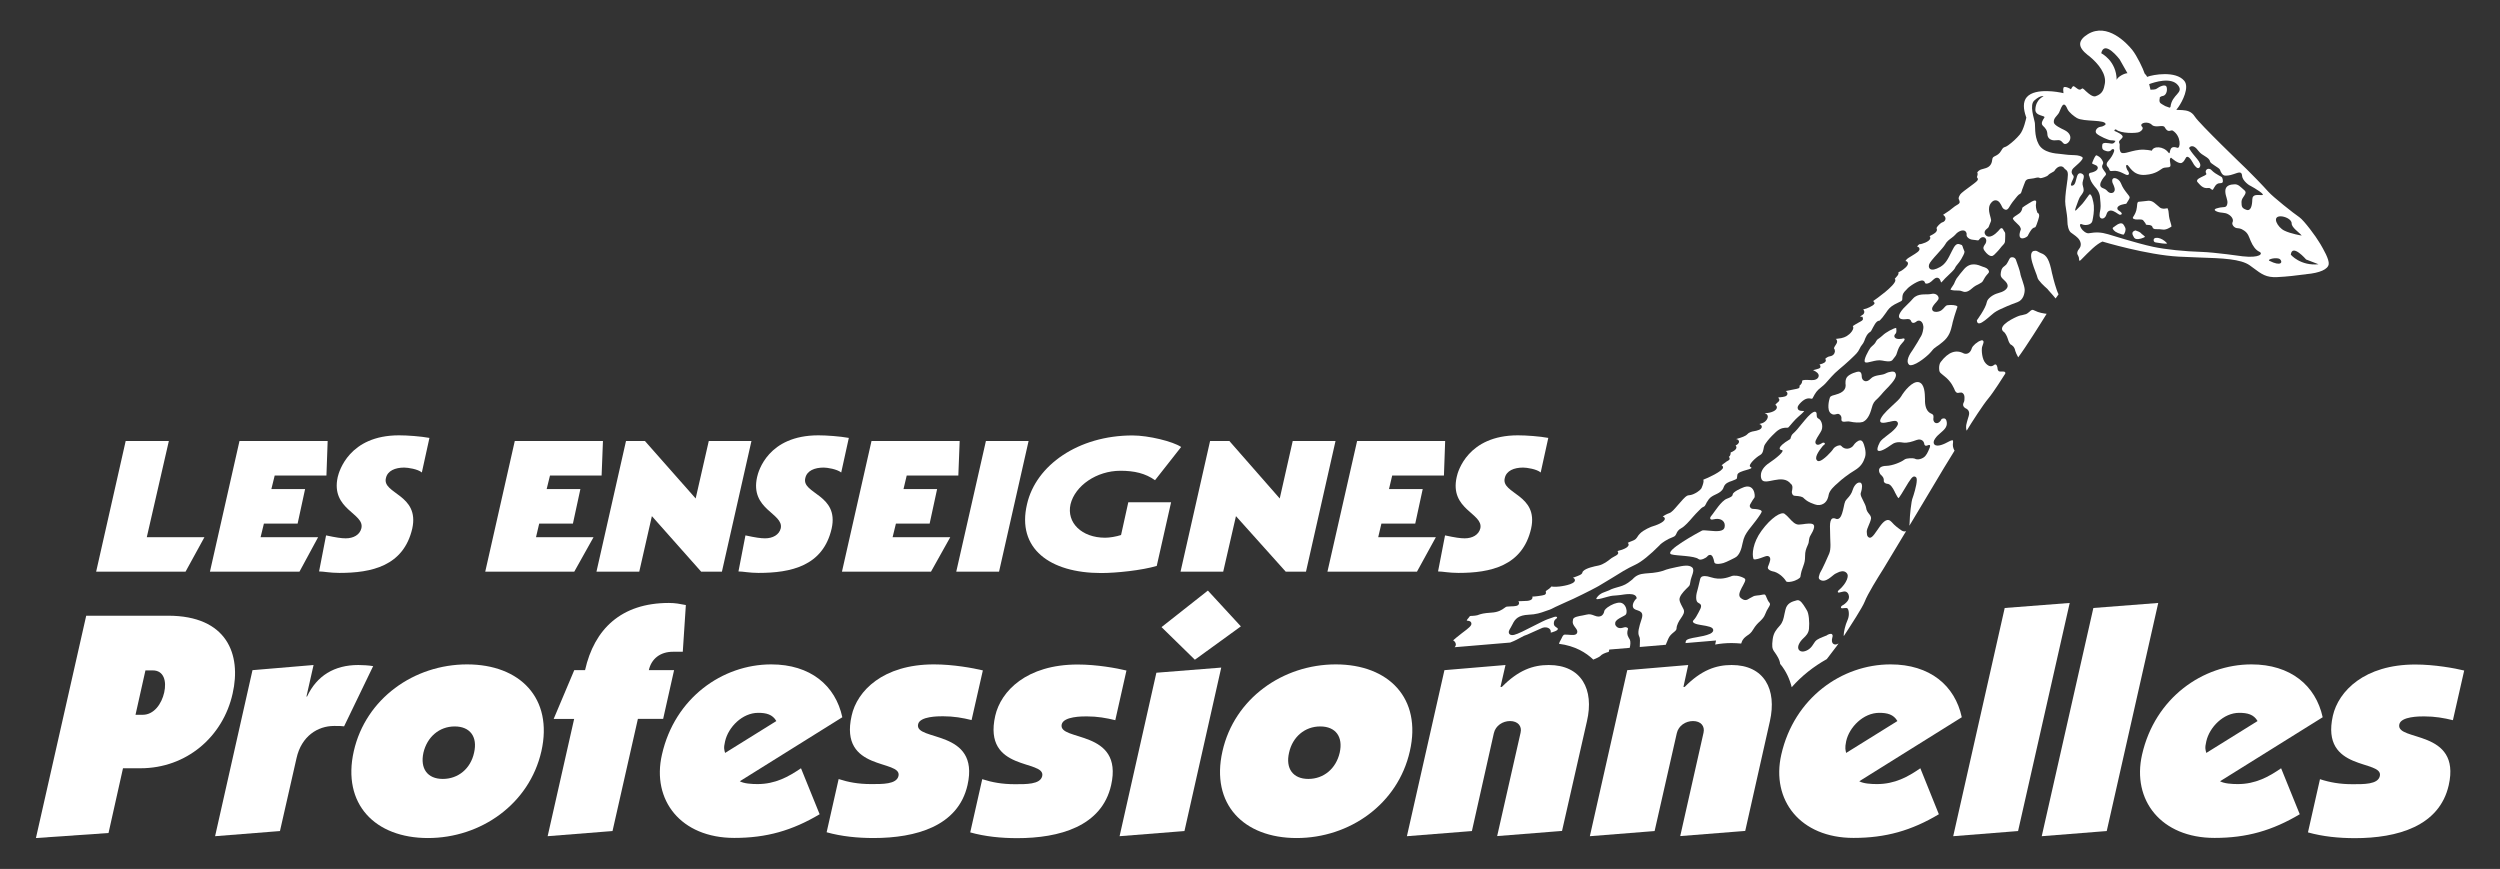 <svg xmlns="http://www.w3.org/2000/svg" xmlns:xlink="http://www.w3.org/1999/xlink" id="Calque_1" x="0px" y="0px" viewBox="0 0 203.87 70.86" style="enable-background:new 0 0 203.87 70.86;" xml:space="preserve"><rect x="0" y="0" width="203.87" height="70.86" fill="#333333" stroke="none"/><style type="text/css">	.st0{fill:#FFFFFF;}</style><g>	<path class="st0" d="M127.02,51.2l-0.02-0.01v0C127.01,51.19,127.02,51.19,127.02,51.2z"></path>	<path class="st0" d="M180.08,15.33c0.21-0.04,0.28,0.24,0.39,0.12c0.11-0.16,0.22-0.51,0.56-0.51c0.06,0,0.17-0.01,0.21-0.06  c0.03-0.03,0.03-0.07,0.03-0.13c0-0.06-0.01-0.15-0.05-0.25c-0.02-0.06-0.13-0.12-0.27-0.19c-0.18-0.1-0.41-0.23-0.63-0.46  c0,0-0.06-0.07-0.17-0.08c-0.16-0.04-0.38,0.15-0.23,0.39c0.12,0.18-1.07,0.38-0.68,0.73C179.42,15.08,179.64,15.4,180.08,15.33z"></path>	<path class="st0" d="M161.87,21.81l-0.18-0.06c-0.39-0.16-0.97-0.41-1.51,0.18c-0.18,0.2-0.52,0.63-0.63,0.79l-0.11,0.21l-0.1,0.23  l-0.11,0.17c-0.05,0.07-0.17,0.25-0.17,0.29c0,0,0.01,0.01,0.05,0.02c0.18,0.05,0.32,0.05,0.47,0.05c0.14,0,0.28,0,0.42,0.06  c0.19,0.08,0.42,0.12,0.8-0.22c0.22-0.2,0.43-0.3,0.6-0.38c0.17-0.09,0.24-0.14,0.28-0.2c0.13-0.22,0.2-0.37,0.34-0.53  c0.07-0.07,0.17-0.19,0.18-0.23v-0.02C162.2,22.06,162.1,21.89,161.87,21.81z"></path>	<path class="st0" d="M158.04,24.46c0.03-0.04,0.05-0.09,0.05-0.14c0-0.02,0-0.05-0.01-0.08c-0.03-0.11-0.12-0.21-0.26-0.26  c-0.15-0.06-0.3-0.01-0.45,0.01c-0.35,0.05-0.97-0.09-1.37,0.36l-0.21,0.23c-0.16,0.18-0.39,0.37-0.58,0.58  c-0.9,1.04,0.2,0.87,0.2,0.87c0.21-0.03,0.38-0.03,0.45,0.19c0.02,0.03,0.02,0.04,0.05,0.07c0.14,0.11,0.32-0.03,0.37-0.07  c0.09-0.08,0.22-0.1,0.33-0.04c0.17,0.09,0.27,0.35,0.23,0.63c-0.05,0.36-0.14,0.56-0.26,0.73c-0.01,0.03-0.35,0.62-0.58,0.96  c-0.28,0.39-0.62,0.94-0.32,1.24c0.01,0.01,0.05,0.05,0.16,0.04c0.49-0.03,1.43-0.82,1.66-1.12c0.18-0.23,0.25-0.28,0.41-0.39  c0.11-0.07,0.25-0.17,0.52-0.39c0.53-0.44,0.65-0.9,0.77-1.42l0.04-0.19c0.11-0.42,0.19-0.65,0.26-0.87l0.12-0.36  c0.01-0.04,0-0.05-0.01-0.06c-0.09-0.1-0.48-0.14-0.81-0.09c-0.1,0.02-0.15,0.08-0.25,0.19c-0.12,0.14-0.28,0.33-0.62,0.35  c-0.18,0.01-0.29-0.03-0.35-0.14c-0.02-0.04-0.02-0.08-0.02-0.11c0-0.17,0.18-0.37,0.37-0.58L158.04,24.46z"></path>	<path class="st0" d="M166.02,16.38c-0.02-0.03-0.06-0.03-0.11-0.03c-0.15,0.03-0.33,0.15-0.54,0.28l-0.27,0.17  c-0.17,0.11-0.18,0.13-0.19,0.18c0,0.05-0.02,0.12-0.07,0.22c-0.07,0.15-0.22,0.24-0.36,0.33c-0.12,0.07-0.24,0.15-0.33,0.26  c0,0,0,0.01,0,0.03c0,0.09,0.23,0.32,0.33,0.4c0.12,0.11,0.22,0.21,0.26,0.3c0.03,0.07,0.07,0.14,0.05,0.2  c-0.36,0.97,0.34,0.75,0.56,0.53l0.06-0.12c0.14-0.25,0.3-0.57,0.55-0.59c0.07-0.04,0.17-0.36,0.23-0.54l0.07-0.24  c0.02-0.07,0.03-0.13,0.03-0.18c0-0.14-0.08-0.2-0.09-0.2l-0.05-0.03l-0.02-0.05c-0.02-0.04-0.11-0.3-0.11-0.56  c0-0.06,0.01-0.12,0.02-0.18C166.06,16.48,166.05,16.41,166.02,16.38z"></path>	<path class="st0" d="M162.93,23.91c-0.42,0.11-0.86,0.44-0.91,0.73c-0.09,0.51-0.81,1.48-0.81,1.48c0.04,0.8,1.19-0.54,1.58-0.73  l0.24-0.13l0.13-0.06c0.25-0.12,0.72-0.33,1.36-0.56c0.49-0.18,0.59-0.72,0.59-1.01c-0.01-0.38-0.34-1.09-0.36-1.34  c-0.02-0.17-0.22-0.74-0.34-1.06l0-0.01c-0.04-0.12-0.12-0.2-0.22-0.23c-0.11-0.03-0.22,0-0.24,0.02  c-0.06,0.05-0.13,0.18-0.18,0.29c-0.06,0.11-0.11,0.21-0.17,0.28l-0.15,0.13c-0.11,0.08-0.23,0.17-0.28,0.48  c-0.01,0.07-0.02,0.14-0.02,0.19c0,0.2,0.09,0.28,0.27,0.45l0.13,0.13c0.13,0.14,0.17,0.26,0.17,0.35c0,0.03,0,0.06-0.01,0.09  C163.62,23.63,163.38,23.79,162.93,23.91z"></path>	<path class="st0" d="M155.73,42.53c0,0.08-0.01,0.21-0.03,0.34c0.06-0.1,0.11-0.18,0.14-0.22l1.09-1.82  c1.22-2.05,2.19-3.67,2.46-4.08c-0.06-0.1-0.14-0.27-0.14-0.48c0-0.03,0.01-0.07,0.01-0.12c0.01-0.04,0.01-0.08,0.01-0.12  c0-0.08-0.02-0.12-0.02-0.12c-0.02-0.01-0.12-0.02-0.35,0.11c-0.34,0.19-0.92,0.46-1.15,0.23c-0.1-0.11-0.09-0.28,0.06-0.49  c0.12-0.18,0.28-0.32,0.42-0.44c0.3-0.26,0.56-0.48,0.53-0.85c-0.04-0.47-0.32-0.33-0.36-0.33c-0.03,0-0.06,0.03-0.08,0.05  c-0.07,0.18-0.27,0.36-0.45,0.31c-0.08-0.02-0.21-0.09-0.21-0.34c0-0.03,0-0.06,0.01-0.1s0-0.07,0-0.1c0-0.13-0.05-0.16-0.16-0.22  l-0.12-0.06c-0.25-0.16-0.39-0.46-0.41-0.93l0-0.21c-0.01-0.46-0.03-1.23-0.49-1.37c-0.53-0.15-1.25,0.79-1.45,1.15  c-0.12,0.21-0.43,0.49-0.75,0.78c-0.29,0.26-0.58,0.56-0.71,0.72c-0.7,0.91,0.23,0.63,0.47,0.58l0.03,0l0.12-0.03  c0.24-0.05,0.44-0.1,0.54,0.06c0.1,0.15-0.04,0.33-0.16,0.48c-0.19,0.22-0.44,0.42-0.7,0.61c-0.24,0.18-0.49,0.38-0.58,0.54  c-0.22,0.42-0.21,0.59-0.19,0.64c0.01,0.04,0.03,0.05,0.06,0.06c0.05,0.03,0.29,0.07,1.01-0.45c0.28-0.21,0.52-0.3,1-0.22  c0.37,0.06,0.79-0.09,1.09-0.2l0.03-0.01c0.22-0.08,0.37-0.02,0.45,0.03c0.15,0.1,0.17,0.27,0.18,0.34  c0.02,0.02,0.05,0.16,0.26,0.07c0.34-0.15,0.16,0.22,0.16,0.22c-0.02,0.04-0.16,0.44-0.34,0.64c-0.19,0.23-0.64,0.37-0.87,0.22  c-0.1-0.05-0.66-0.06-0.84,0.08c-0.25,0.2-0.97,0.5-1.47,0.51c-0.84,0.02-0.59,0.58-0.47,0.71c0.12,0.11,0.28,0.25,0.26,0.5  c-0.01,0.06,0.01,0.1,0.05,0.15c0.06,0.06,0.15,0.1,0.21,0.1c0.28,0,0.47,0.33,0.62,0.63l0.04,0.09c0.14,0.29,0.24,0.43,0.28,0.45  c0,0,0.02,0,0.05-0.05c0.1-0.13,0.26-0.4,0.43-0.68c0.52-0.88,0.66-1.06,0.84-1.03c0.06,0.01,0.11,0.05,0.14,0.1  c0.02,0.05,0.03,0.11,0.03,0.19c0,0.43-0.28,1.3-0.33,1.43C155.86,40.8,155.73,42.14,155.73,42.53z"></path>	<path class="st0" d="M152.06,49.07c0.24-0.63,1.09-1.99,1.45-2.56l0.13-0.21l0.18-0.3c0.36-0.6,1.13-1.89,1.62-2.69  c-0.08,0.03-0.2,0.06-0.37-0.05c-0.3-0.21-0.55-0.39-0.81-0.69c-0.67-0.76-1.34,1.35-1.79,1.28c-0.05-0.01-0.19-0.05-0.22-0.26  c-0.01-0.09-0.02-0.16-0.02-0.23c0-0.28,0.28-0.68,0.35-1.07c0.03-0.32-0.35-0.44-0.4-0.87c-0.02-0.16-0.14-0.39-0.24-0.59  c-0.13-0.25-0.21-0.42-0.21-0.55c0-0.02,0-0.05,0.01-0.07l0.05-0.17c0.04-0.13,0.15-0.66-0.12-0.69c-0.31-0.04-0.54,0.42-0.59,0.61  c-0.09,0.31-0.27,0.52-0.42,0.68c-0.07,0.09-0.15,0.16-0.18,0.23c-0.06,0.14-0.09,0.28-0.12,0.44l-0.06,0.27  c-0.11,0.45-0.21,0.64-0.36,0.72c-0.07,0.03-0.15,0.04-0.22,0.01c-0.08-0.04-0.22-0.08-0.31-0.02c-0.12,0.08-0.18,0.3-0.18,0.63  l0.02,0.9c0.01,0.23,0.02,0.42,0.02,0.6c0,0.29-0.02,0.52-0.1,0.72c-0.06,0.15-0.56,1.28-0.76,1.6c-0.05,0.19-0.18,0.4,0,0.53  c0.47,0.33,1.03-0.38,1.27-0.49l0.19-0.09c0.16-0.09,0.49-0.18,0.68,0c0.06,0.05,0.13,0.14,0.13,0.27c0,0.08-0.02,0.18-0.07,0.31  c-0.14,0.33-0.33,0.53-0.48,0.69c-0.12,0.12-0.31,0.23-0.25,0.34c0.06,0.1,0.43-0.13,0.65-0.05c0.07,0.03,0.17,0.1,0.22,0.25  c0.13,0.38-0.17,0.63-0.37,0.79c-0.06,0.05-0.29,0.12-0.25,0.28c0.08,0.11,0.46-0.08,0.55,0.07c0.07,0.11,0.09,0.26,0.09,0.44  c0,0.16-0.04,0.35-0.12,0.52c-0.16,0.34-0.3,0.94-0.3,1.19c0,0.03,0.01,0.05,0.01,0.07v0.01  C150.96,50.95,151.87,49.55,152.06,49.07z"></path>	<path class="st0" d="M154.65,26.94c0-0.06-0.01-0.13-0.02-0.2c-0.22,0.02-0.86,0.37-1.09,0.6c-0.14,0.13-0.24,0.2-0.32,0.26  c-0.09,0.06-0.14,0.09-0.21,0.2l-0.07,0.13c-0.11,0.18-0.24,0.24-0.41,0.43c-0.14,0.19-0.61,1.02-0.44,1.17  c0.17,0.15,0.85-0.24,1.38-0.13c0.74,0.15,0.82,0.03,0.94-0.15l0.14-0.18c0.08-0.1,0.13-0.22,0.17-0.38  c0.07-0.21,0.16-0.48,0.41-0.73c0.18-0.18,0.21-0.29,0.18-0.33c-0.02-0.03-0.08-0.04-0.11-0.03c-0.12,0.04-0.56,0.11-0.69-0.09  c-0.02-0.03-0.03-0.07-0.03-0.11c0-0.05,0.02-0.11,0.07-0.16C154.62,27.19,154.65,27.1,154.65,26.94z"></path>	<path class="st0" d="M160.34,34.67c-0.01,0.06-0.01,0.13-0.01,0.18c0,0.12,0.02,0.2,0.05,0.27c0.38-0.64,1.36-2.15,1.76-2.62  c0.41-0.48,1.29-1.88,1.39-2.04c0.06-0.27-0.41-0.1-0.53-0.19c-0.04-0.03-0.09-0.09-0.1-0.19c-0.01-0.19-0.09-0.44-0.26-0.34  c-0.22,0.19-0.44,0.17-0.7-0.1c-0.32-0.32-0.36-1.08-0.31-1.33l0.06-0.18c0.09-0.24,0.09-0.31-0.01-0.37  c-0.03-0.02-0.08-0.02-0.14,0.01c-0.29,0.08-0.68,0.43-0.74,0.62c-0.2,0.64-0.66,0.43-0.66,0.43c-0.64-0.34-1.27-0.11-1.88,0.7  c-0.1,0.13-0.13,0.33-0.13,0.5c0,0.14,0.02,0.26,0.05,0.31c0.03,0.06,0.15,0.16,0.26,0.25c0.17,0.13,0.38,0.3,0.56,0.53  c0.14,0.16,0.25,0.37,0.34,0.55c0.07,0.14,0.08,0.27,0.24,0.37c0.16,0.05,0.33-0.1,0.49,0.04c0.1,0.09,0.13,0.21,0.13,0.36  c0,0.13,0,0.28-0.06,0.38c-0.21,0.37,0.24,0.53,0.24,0.53c0.15,0.1,0.2,0.23,0.2,0.37c0,0.14-0.06,0.3-0.11,0.46  C160.43,34.33,160.37,34.49,160.34,34.67z"></path>	<path class="st0" d="M145.66,47.41c0.02,0.04,0.18,0.07,0.43,0.02c0.4-0.08,0.73-0.3,0.73-0.4c0.06-0.39,0.11-0.54,0.23-0.86  c0.11-0.3,0.15-0.46,0.15-0.81c0-0.4,0.08-0.59,0.2-0.87c0.1-0.21,0.1-0.28,0.12-0.45l0.01-0.06c0.02-0.17,0.1-0.31,0.18-0.44  l0.12-0.22c0.12-0.26,0.14-0.44,0.07-0.52c-0.12-0.17-0.62-0.09-0.89-0.05l-0.32,0.03c-0.3,0-0.52-0.24-0.75-0.49  c-0.13-0.14-0.26-0.28-0.41-0.39c-0.27-0.2-1.1,0.31-1.88,1.38c-0.72,0.98-0.79,1.93-0.66,2.29c0,0.02,0.01,0.03,0.02,0.03  c0.14,0.07,0.54-0.08,0.75-0.16c0.16-0.06,0.25-0.09,0.32-0.1c0.13-0.01,0.2,0.05,0.23,0.09c0.11,0.15,0.02,0.38-0.09,0.67  l-0.04,0.1c-0.03,0.06-0.02,0.11,0,0.17c0.06,0.1,0.2,0.18,0.37,0.22C144.95,46.65,145.43,47.02,145.66,47.41z"></path>	<path class="st0" d="M149.92,32.11l-0.32,0.1c-0.29,0.08-0.37,0.1-0.42,0.36c0,0-0.24,0.86,0.12,1.14  c0.28,0.23,0.49-0.03,0.67,0.06c0.13,0.07,0.2,0.19,0.2,0.33c0,0.02,0,0.04-0.01,0.07c-0.02,0.38,0.42,0.14,0.69,0.21  c0.37,0.08,0.8,0.11,1.06,0.03c0.33-0.15,0.56-0.52,0.72-1.12c0.11-0.44,0.24-0.57,0.44-0.75c0.08-0.08,0.17-0.16,0.28-0.29  c0.19-0.23,0.32-0.36,0.45-0.5c0.14-0.13,0.27-0.28,0.48-0.52c0.46-0.55,0.33-0.74,0.26-0.85c-0.08-0.13-0.47-0.09-0.78,0.08  c-0.3,0.17-0.9,0.08-1.22,0.43c-0.14,0.15-0.32,0.24-0.48,0.18c-0.15-0.05-0.24-0.2-0.24-0.37c0-0.16-0.03-0.36-0.21-0.39  c-0.18-0.03-0.79,0.19-0.98,0.43c-0.17,0.2-0.14,0.56-0.12,0.67C150.51,31.58,150.47,31.91,149.92,32.11z"></path>	<path class="st0" d="M148.73,41.06c0.29-0.19,0.37-0.55,0.39-0.69c0.06-0.38,0.49-0.76,0.75-0.98l0.11-0.1  c0.15-0.15,0.75-0.63,1.29-0.95c0.49-0.3,0.68-0.63,0.82-1.06c0.14-0.43-0.09-1.08-0.17-1.22c-0.09-0.14-0.17-0.15-0.22-0.15  c-0.21,0-0.47,0.27-0.53,0.38c-0.09,0.16-0.3,0.28-0.5,0.3c-0.2,0.01-0.38-0.06-0.51-0.22c-0.02-0.02-0.06-0.07-0.18-0.05  c-0.19,0.02-0.42,0.18-0.47,0.27c-0.12,0.22-0.84,0.97-1.15,1.01c-0.1,0.02-0.17-0.03-0.19-0.06c-0.05-0.05-0.07-0.11-0.07-0.18  c0-0.38,0.57-1.01,0.57-1.02c0.32-0.2,0.03-0.27-0.02-0.24c-0.19,0.11-0.3,0.17-0.4,0.17c-0.08,0-0.15-0.04-0.18-0.1  c-0.08-0.15,0.01-0.32,0.29-0.76l0.11-0.18c0.26-0.38,0.1-0.96-0.17-1.09c-0.27-0.12-0.05-0.45-0.24-0.55  c-0.19-0.11-0.65,0.4-0.79,0.57l-0.12,0.14c-0.06,0.06-0.15,0.17-0.25,0.3c-0.19,0.24-0.44,0.55-0.67,0.75  c-0.22,0.19-0.18,0.42-0.25,0.46c-1.27,0.76-0.74,0.88-0.74,0.88c0.48,0-0.51,0.76-0.92,1.03c-1.01,0.65-0.67,1.36-0.67,1.36  c0.27,0.59,1.7-0.52,2.39,0.38l0.02,0.01c0.08,0.08,0.11,0.17,0.11,0.28c0,0.1-0.02,0.22-0.05,0.36c0,0,0,0.3,0.23,0.32  c0.44,0.03,0.64,0.07,0.75,0.2l0.04,0.04l0.04,0.03c0.11,0.1,0.3,0.26,0.81,0.43C148.26,41.23,148.52,41.2,148.73,41.06z"></path>	<path class="st0" d="M170.46,14.63c0.06,0.2,0.29,0.52,0.5,0.75c0.14,0.17,0.24,0.38,0.28,0.6l0.05,0.55l0.01,0.23  c0,0.03,0,0.06,0,0.08c0,0.13-0.02,0.27-0.05,0.41l-0.02,0.11c-0.01,0.03,0,0.08-0.01,0.12c-0.06,0.46,0.44,0.46,0.56,0  c0.05-0.19,0.15-0.26,0.23-0.29c0.22-0.08,0.47,0.09,0.68,0.23l0.13,0.08c0.1,0.05,0.42-0.03-0.01-0.31  c-0.16-0.08-0.15-0.2-0.14-0.24c0.05-0.26,0.66-0.32,0.69-0.33c0.03,0,0.04,0,0.13-0.16l0.12-0.2c0.1-0.17,0.08-0.2-0.08-0.4  l-0.07-0.09c-0.2-0.26-0.35-0.44-0.51-0.84c-0.17-0.43-0.84-0.63-0.68-0.03c0.03,0.1,0.11,0.21,0.15,0.37  c0.09,0.26-0.02,0.38-0.09,0.43c-0.13,0.08-0.31,0.04-0.42-0.06c-0.06-0.05-0.13-0.16-0.27-0.23c-0.11-0.05-0.3-0.11-0.34-0.21  c-0.02-0.04-0.03-0.08-0.03-0.13c0-0.24,0.24-0.57,0.41-0.75c0.04-0.04,0.06-0.08,0.06-0.12c0-0.07-0.05-0.15-0.15-0.27  c-0.07-0.1-0.17-0.23-0.17-0.36c0-0.05,0.02-0.1,0.05-0.16c0.02-0.04,0.04-0.08,0.04-0.12c0-0.08-0.04-0.16-0.11-0.28l-0.02-0.02  c-0.06-0.13-0.3-0.3-0.44-0.33c-0.05,0.03-0.16,0.18-0.32,0.6c-0.01,0.03-0.01,0.05-0.01,0.06c0,0,0,0.01,0,0.01  s0.02,0.04,0.22,0.11c0.21,0.06,0.24,0.19,0.24,0.25v0.01c-0.02,0.24-0.41,0.35-0.51,0.37c-0.18,0.03-0.19,0.06-0.21,0.14  c0,0.02-0.01,0.04-0.01,0.05c0,0.03,0.01,0.05,0.04,0.11L170.46,14.63z"></path>	<path class="st0" d="M174.22,19.49c0.22,0.04,0.56-0.08,0.7-0.17c0-0.03-0.1-0.11-0.16-0.16c-0.07-0.05-0.14-0.1-0.18-0.16  c-0.06-0.07-0.32-0.18-0.44-0.21c-0.37,0.11-0.24,0.35-0.15,0.51C174.05,19.44,174.15,19.48,174.22,19.49z"></path>	<path class="st0" d="M174.3,17.9c0.34-0.01,0.44-0.01,0.53,0.14l0.05,0.07c0.08,0.08,0.11,0.17,0.12,0.21v0  c0.02,0.01,0.06,0.01,0.14,0.02c0.21,0.01,0.36,0.03,0.41,0.23c0,0.02,0.01,0.03,0.04,0.05c0.09,0.07,0.15,0.07,0.34,0.07  c0.11,0,0.25,0,0.44,0.03c0.26,0.03,0.45-0.09,0.64-0.2c0,0,0.06-0.04,0.06-0.04c0.01,0,0.01-0.02,0.01-0.03  c0-0.06-0.05-0.21-0.07-0.29l-0.09-0.31c-0.04-0.16-0.05-0.29-0.06-0.41c-0.01-0.17-0.03-0.3-0.09-0.43l-0.01-0.03  c-0.02,0-0.08,0.01-0.13,0.02c-0.13,0.02-0.33,0.05-0.51-0.09l-0.21-0.18c-0.16-0.14-0.31-0.28-0.48-0.33  c-0.15-0.05-0.31-0.03-0.5,0l-0.38,0.04c-0.25,0.01-0.25,0.01-0.29,0.46c-0.04,0.38-0.19,0.61-0.28,0.75c0,0-0.05,0.09-0.05,0.09  c0,0.01,0,0.01,0,0.01c0,0.02,0,0.05,0.03,0.08C174.03,17.87,174.14,17.91,174.3,17.9z"></path>	<path class="st0" d="M173.24,18.43c-0.05-0.09-0.11-0.18-0.2-0.21c-0.14-0.04-0.33,0.05-0.46,0.15l-0.09,0.06  c-0.06,0.04-0.21,0.14-0.21,0.18c0.01,0.09,0.15,0.28,0.43,0.39l0.03,0.01c0.21,0.08,0.43,0.16,0.46,0.1  c0.06-0.09,0.19-0.33,0.11-0.54C173.29,18.55,173.27,18.49,173.24,18.43z"></path>	<path class="st0" d="M145.22,54.2c0.42,0.53,0.72,1.15,0.89,1.84c0.82-0.93,1.79-1.69,2.86-2.29c0.4-0.52,0.72-0.95,0.8-1.05  c0.02-0.03,0.08-0.11,0.16-0.23c-0.15,0.09-0.29,0.12-0.4,0.05c-0.08-0.04-0.16-0.15-0.14-0.36c0.01-0.15,0.13-0.35-0.01-0.45  c-0.08-0.06-0.32,0.02-0.42,0.11l-0.23,0.09c-0.54,0.22-0.65,0.27-0.87,0.64c-0.24,0.41-0.59,0.56-0.82,0.58  c-0.14,0.01-0.25-0.03-0.33-0.12c-0.23-0.27,0.12-0.72,0.24-0.85l0.13-0.13c0.18-0.17,0.41-0.39,0.44-0.76  c0.05-0.54-0.01-1.26-0.18-1.51l-0.12-0.2c-0.18-0.29-0.42-0.68-0.68-0.61c-0.44,0.11-0.82,0.25-0.94,0.77l-0.08,0.35  c-0.08,0.4-0.13,0.66-0.38,0.95l-0.03,0.03c-0.27,0.31-0.48,0.56-0.55,1.07c-0.07,0.58-0.06,0.76,0.14,1.04l0.01,0.01  c0.16,0.23,0.43,0.61,0.46,0.98C145.19,54.16,145.21,54.18,145.22,54.2z"></path>	<path class="st0" d="M176.17,19.45c-0.26-0.1-0.51-0.07-0.54,0.08c0,0-0.05,0.2,0.16,0.24c0.34,0.06,0.78,0.13,0.94,0.09  C176.66,19.75,176.4,19.53,176.17,19.45z"></path>	<path class="st0" d="M167.1,23.73c0.13,0.13,0.37,0.42,0.53,0.61c0.1-0.14,0.18-0.26,0.24-0.34c-0.19-0.37-0.43-1.28-0.5-1.6  l-0.03-0.11c-0.21-1.07-0.42-1.49-0.91-1.65c-0.19-0.07-0.33-0.21-0.46-0.19c-0.83-0.01,0.12,1.83,0.18,2.18  c0.05,0.25,0.56,0.71,0.81,0.93L167.1,23.73z"></path>	<path class="st0" d="M127.88,51.76l-0.28-0.01c-0.11,0.01-0.17,0.11-0.26,0.31l-0.08,0.15c-0.06,0.1-0.1,0.19-0.13,0.29  c1.32,0.17,2.21,0.72,2.8,1.29c0.25-0.1,0.52-0.23,0.58-0.3c0.1-0.13,0.39-0.26,0.68-0.33l0.04-0.19l1.67-0.14  c0.06-0.23,0.08-0.53,0.01-0.67l-0.11-0.19c-0.13-0.22-0.12-0.44-0.04-0.68c0.02-0.07-0.11-0.19-0.31-0.13  c-0.17,0.04-0.48,0.17-0.69-0.14c-0.05-0.08-0.06-0.16-0.04-0.25c0.05-0.2,0.28-0.32,0.54-0.46c0.13-0.07,0.3-0.15,0.33-0.21  c0.05-0.06,0.09-0.26,0.02-0.48c-0.03-0.12-0.12-0.34-0.35-0.44c-0.18-0.09-0.56-0.01-0.92,0.19c-0.35,0.19-0.51,0.39-0.51,0.45  c-0.04,0.24-0.15,0.34-0.24,0.4c-0.14,0.08-0.33,0.08-0.54-0.01l-0.03-0.01c-0.21-0.08-0.38-0.15-0.64-0.08l-0.33,0.07  c-0.29,0.05-0.73,0.12-0.77,0.31c-0.07,0.32-0.02,0.41,0.26,0.78c0.09,0.13,0.11,0.24,0.06,0.35  C128.51,51.82,128.21,51.79,127.88,51.76z"></path>	<path class="st0" d="M163.96,28.09c0.11,0.05,0.32,0.18,0.38,0.52c0.03,0.11,0.13,0.34,0.24,0.53c0.59-0.78,1.89-2.85,2.32-3.55  c-0.26-0.03-0.65-0.09-0.97-0.26c-0.21-0.12-0.28-0.05-0.43,0.09c-0.09,0.07-0.18,0.16-0.3,0.2l-0.31,0.08  c-0.07,0.01-0.13,0.02-0.25,0.06c-0.31,0.11-1.74,0.77-1.3,1.25l0.05,0.04c0.16,0.11,0.28,0.39,0.35,0.6  C163.8,27.89,163.92,28.06,163.96,28.09z"></path>	<path class="st0" d="M137.85,47.42c0.05-0.4,0.4-0.92,0.14-1.15c-0.26-0.23-0.73-0.14-1.29-0.02c-0.32,0.07-0.74,0.15-1.09,0.3  c-1.22,0.37-1.85-0.02-2.49,0.7l-0.35,0.27c-0.31,0.22-0.62,0.3-0.91,0.38c-0.16,0.05-0.32,0.09-0.46,0.15l-0.18,0.09  c-0.32,0.15-0.73,0.18-1.02,0.62c-0.2,0.3,0.92-0.15,1.3-0.18l0.37-0.03l0.28-0.03c0.28-0.03,1.27-0.26,1.32,0.27  c-0.27,0.24-0.43,0.64-0.23,0.84c0.21,0.21,0.87,0.1,0.64,0.82c-0.24,0.73-0.35,1.15-0.21,1.44c0.1,0.19,0.06,0.42,0.05,0.87  l2.12-0.18c0.05-0.14,0.12-0.28,0.2-0.48c0.21-0.5,0.68-0.59,0.68-0.85c0-0.26,0.19-0.61,0.36-0.84c0.16-0.24,0.33-0.47,0.21-0.73  c-0.12-0.26-0.31-0.52-0.33-0.78c-0.02-0.26,0.28-0.61,0.54-0.87C137.75,47.77,137.8,47.82,137.85,47.42z"></path>	<path class="st0" d="M141.21,52.44c0.27,0,0.53,0.02,0.78,0.04c0.01-0.02,0.03-0.06,0.03-0.08c0.1-0.32,0.29-0.44,0.46-0.57  c0.16-0.1,0.33-0.22,0.49-0.5c0.19-0.32,0.38-0.51,0.56-0.67c0.18-0.18,0.33-0.33,0.42-0.58c0.07-0.2,0.17-0.37,0.25-0.5  c0.16-0.26,0.18-0.32,0.09-0.44c-0.12-0.13-0.17-0.28-0.23-0.41c-0.09-0.24-0.12-0.28-0.31-0.24c-0.22,0.05-0.35,0.06-0.47,0.07  c-0.16,0.02-0.23,0.02-0.41,0.13l-0.19,0.1c-0.23,0.16-0.41,0.23-0.73-0.03c-0.23-0.2-0.07-0.52,0.1-0.86l0.03-0.05l0.08-0.15  c0.09-0.16,0.19-0.36,0.16-0.46c-0.01-0.01-0.02-0.06-0.12-0.11c-0.41-0.21-0.81-0.22-1-0.15l-0.04,0.02  c-0.29,0.1-0.87,0.32-1.62,0.08c-0.45-0.15-0.67-0.11-0.77-0.05c-0.04,0.03-0.1,0.08-0.13,0.21l-0.15,0.63l-0.13,0.5  c-0.03,0.12-0.04,0.24-0.04,0.35c0,0.19,0.04,0.34,0.12,0.4l0.09,0.06c0.06,0.03,0.14,0.07,0.18,0.17  c0.01,0.02,0.01,0.05,0.01,0.08c0,0.11-0.06,0.25-0.22,0.54c-0.13,0.26-0.26,0.46-0.38,0.59c-0.26,0.25,0.3,0.36,0.55,0.4  c0.68,0.11,1,0.17,1.04,0.4v0.03c0,0.17-0.19,0.26-0.27,0.3c-0.32,0.14-0.71,0.21-1.06,0.27c-0.46,0.08-0.9,0.15-0.91,0.36  c0,0.05-0.02,0.08-0.02,0.12l2.49-0.21c0,0-0.06,0.25-0.07,0.33C140.3,52.48,140.75,52.44,141.21,52.44z"></path>	<path class="st0" d="M139.41,43.28c-0.21-0.02-0.53-0.05-0.6-0.02c-0.23,0.12-3.23,1.73-2.5,1.95c0.39,0.12,1.86,0.1,2.2,0.38  c0.17,0.15,0.63-0.1,0.71-0.21c0.1-0.13,0.2-0.13,0.26-0.13c0.15,0.03,0.24,0.2,0.32,0.6c0.01,0.05,0.03,0.07,0.07,0.09  c0.13,0.08,0.44,0.04,0.68-0.03c0.16-0.05,0.32-0.13,0.55-0.24l0.36-0.18c0.4-0.18,0.56-0.76,0.64-1.18  c0.11-0.54,0.25-0.75,0.5-1.1c0.06-0.08,1.14-1.4,1.06-1.52l-0.02-0.03c-0.09-0.13-0.47-0.15-0.65-0.16  c-0.06,0-0.21-0.01-0.27-0.14c-0.02-0.03-0.03-0.07-0.03-0.1c0-0.09,0.06-0.18,0.12-0.28c0.06-0.1,0.15-0.27,0.26-0.4  c0.08-0.1,0.02-1.28-1.01-0.79c0,0-0.74,0.3-0.76,0.53c-0.02,0.18-0.25,0.26-0.48,0.35c-0.45,0.17-1.02,1.09-1.16,1.26l-0.14,0.18  c-0.13,0.17-0.03,0.3,0.16,0.25c0.35-0.09,0.65-0.05,0.82,0.12c0.13,0.12,0.18,0.3,0.14,0.5  C140.57,43.38,139.98,43.33,139.41,43.28z"></path>	<path class="st0" d="M126.05,48.25c0.01,0.03,0.02,0.05,0.02,0.08v0.03c-0.02,0.15-0.13,0.18-0.65,0.25  c-0.16,0.02-0.33,0.04-0.46,0.04c0.01,0.02,0.01,0.03,0.01,0.05c0,0.03,0,0.07-0.02,0.11c-0.07,0.14-0.25,0.17-0.4,0.19l-0.47,0.02  c-0.08,0-0.18,0-0.26,0.01c0.03,0.04,0.06,0.09,0.06,0.15c0,0.02,0,0.04-0.01,0.05c-0.05,0.2-0.31,0.21-0.71,0.22l-0.29,0.02  c-0.05,0.01-0.11,0.05-0.19,0.11c-0.19,0.14-0.48,0.35-1.08,0.38c-0.64,0.04-0.82,0.11-0.98,0.16l-0.14,0.05  c-0.11,0.03-0.24,0.04-0.36,0.05c-0.08,0-0.23,0.01-0.25,0.02l-0.13,0.17c-0.06,0.06-0.11,0.12-0.13,0.19c0,0,0,0.01,0,0.01  c0.02,0,0.03,0.01,0.07,0.01c0.08,0.01,0.26,0.02,0.3,0.18c0.01,0.02,0.01,0.05,0.01,0.07c0,0.16-0.19,0.33-0.77,0.76  c-0.43,0.33-0.62,0.5-0.72,0.59c0.13,0.07,0.22,0.2,0.22,0.34v0.03c-0.01,0.05-0.03,0.12-0.1,0.19l4.53-0.38  c0.47-0.18,0.55-0.25,1.13-0.55l0.27-0.1l0.6-0.27l0.63-0.28c0.22-0.08,0.42-0.03,0.53,0.04c0.09,0.06,0.15,0.16,0.15,0.24  c0,0.06,0,0.09,0,0.11c0.04-0.01,0.13-0.02,0.35-0.11c0.14-0.06,0.23-0.12,0.23-0.2c0,0,0,0,0-0.01c0-0.05-0.25-0.17-0.29-0.26  c-0.03-0.06-0.04-0.12-0.04-0.18c0-0.09,0.02-0.17,0.06-0.24c0.05-0.07,0.1-0.11,0.14-0.14c0.12-0.06,0.11-0.27-0.31-0.09  l-0.4,0.14c-0.16,0.05-0.66,0.3-1.13,0.54c-0.64,0.33-1.31,0.67-1.59,0.73c-0.09,0.02-0.29,0.06-0.4-0.08  c-0.1-0.15-0.01-0.31,0.12-0.52l0.14-0.26c0.22-0.46,0.5-0.74,1.31-0.78c0.61-0.02,1.01-0.16,1.34-0.28l0.23-0.08  c0.18-0.05,0.39-0.15,0.63-0.28c0.24-0.11,0.51-0.24,0.83-0.38c0.64-0.26,2.24-1.07,2.52-1.23l0.18-0.1l1.03-0.62l0.18-0.11  c0.43-0.27,1.07-0.68,1.79-1.01c0.47-0.22,1.17-0.78,1.97-1.59l0.03-0.04c0.15-0.14,0.56-0.44,1.06-0.62  c0.16-0.06,0.2-0.14,0.26-0.26c0.06-0.14,0.14-0.32,0.41-0.46c0.27-0.14,0.65-0.57,0.94-0.91c0.18-0.2,0.33-0.37,0.45-0.48  c0.13-0.12,0.25-0.29,0.42-0.35c0.19-0.08,0.14-0.24,0.43-0.62c0.3-0.38,0.78-0.38,1.09-0.75c0.06-0.07,0.1-0.16,0.13-0.25  c0.11-0.3,0.4-0.41,0.66-0.49l0.27-0.11c0.14-0.07,0.14-0.07,0.15-0.17l0.03-0.23c0.08-0.36,1.49-0.44,1.07-0.63  c-0.27-0.13,0.46-0.8,0.78-0.97c0.33-0.17,0.24-0.66,0.4-0.87l0.06-0.09l0.03-0.04c0.15-0.21,0.29-0.4,0.81-0.89  c0.38-0.34,0.68-0.34,0.87-0.34c0.08,0,0.12,0,0.13-0.02l0.06-0.06c0.12-0.14,0.51-0.61,0.74-0.8c0.15-0.13,0.4-0.34,0.5-0.48  c-0.04,0-0.09,0-0.12-0.01c-0.16,0-0.34-0.01-0.4-0.17c-0.01-0.03-0.02-0.06-0.02-0.09c0-0.13,0.11-0.27,0.28-0.44  c0.36-0.35,0.62-0.35,0.83-0.3c0,0,0.07,0.01,0.07,0.01c0,0,0.01-0.01,0.05-0.06c0.22-0.43,0.37-0.63,0.61-0.81  c0.21-0.16,0.39-0.32,0.59-0.56c0.22-0.26,0.45-0.5,0.62-0.67l0.37-0.33c0.23-0.19,0.51-0.43,0.79-0.69l0.18-0.17  c0.35-0.33,0.54-0.51,0.65-0.76c0.08-0.18,0.15-0.27,0.22-0.36c0.07-0.09,0.12-0.16,0.18-0.31c0.1-0.29,0.23-0.59,0.49-0.74  c0.06-0.03,0.15-0.23,0.22-0.36c0.1-0.18,0.19-0.35,0.3-0.45c0.09-0.08,0.16-0.1,0.23-0.1c0.02-0.02,0.08-0.07,0.25-0.27l0.28-0.38  c0.18-0.27,0.31-0.46,0.71-0.68l0.34-0.17c0.26-0.12,0.28-0.13,0.28-0.32c0-0.37,0.13-0.5,0.26-0.63l0.13-0.14  c0.16-0.2,0.98-0.75,1.28-0.68c0.09,0.02,0.15,0.08,0.17,0.16c0.01,0.03,0.02,0.07,0.07,0.08c0.07,0.03,0.19,0,0.32-0.07  c0.1-0.06,0.19-0.14,0.26-0.21c0.13-0.12,0.26-0.23,0.41-0.18c0.15,0.04,0.2,0.2,0.24,0.32c0.01,0.03,0.02,0.05,0.02,0.06  c0.07-0.04,0.2-0.2,0.25-0.25l0.07-0.08l0.23-0.22c0.16-0.15,0.54-0.51,0.58-0.62c0.05-0.13,0.13-0.22,0.22-0.33  c0.09-0.11,0.18-0.22,0.29-0.4c0.11-0.2,0.27-0.47,0.27-0.6c0-0.02,0-0.03-0.01-0.05l-0.1-0.25c-0.02-0.08-0.07-0.22-0.1-0.25  c-0.03-0.01-0.1-0.04-0.1-0.04c-0.18-0.07-0.38-0.15-0.63,0.36l-0.1,0.19c-0.32,0.65-0.5,1.01-0.94,1.27  c-0.4,0.22-0.67,0.28-0.83,0.16c-0.05-0.04-0.14-0.15-0.08-0.35c0.05-0.17,0.3-0.46,0.7-0.9c0.25-0.28,0.53-0.59,0.61-0.74  c0.13-0.25,0.34-0.4,0.53-0.54c0.12-0.09,0.22-0.17,0.3-0.26c0.19-0.24,0.54-0.42,0.76-0.32c0.04,0.02,0.19,0.11,0.16,0.33  c-0.01,0.06,0.01,0.12,0.06,0.18c0.09,0.12,0.27,0.21,0.43,0.22l0.25,0.03c0.21,0.04,0.23,0.04,0.29-0.05  c0.19-0.25,0.37-0.19,0.42-0.17c0.13,0.06,0.19,0.22,0.14,0.39c-0.02,0.08-0.06,0.15-0.11,0.21c-0.1,0.16-0.18,0.27-0.01,0.5  c0.18,0.25,0.38,0.41,0.54,0.42c0.08,0.01,0.15-0.02,0.23-0.09c0.34-0.33,0.52-0.55,0.62-0.69l0.12-0.13  c0.1-0.11,0.16-0.17,0.16-0.39l0.01-0.29c0-0.06,0-0.12,0-0.17c0-0.08,0-0.14-0.03-0.18l-0.09-0.13c0,0-0.11-0.34-0.3-0.14  c-0.15,0.19-0.55,0.63-0.9,0.63c-0.11,0-0.21-0.05-0.28-0.13c-0.21-0.27,0.04-0.46,0.13-0.53c0.05-0.04,0.11-0.09,0.12-0.13  l0.09-0.23c0.05-0.09,0.14-0.32,0.1-0.37c-0.03-0.3-0.37-0.94,0.03-1.39c0.12-0.14,0.25-0.2,0.39-0.18  c0.25,0.03,0.39,0.33,0.48,0.52l0.05,0.09c0.03,0.05,0.16,0.16,0.27,0.16c0.09,0,0.17-0.06,0.25-0.19c0.22-0.38,0.41-0.6,0.55-0.77  l0.13-0.16c0.08-0.1,0.16-0.15,0.22-0.18c0.06-0.04,0.08-0.05,0.11-0.15c0.05-0.17,0.08-0.26,0.12-0.35l0.1-0.27l0.01-0.02  c0.11-0.34,0.17-0.42,0.59-0.45c0.14-0.01,0.24-0.04,0.33-0.06c0.13-0.03,0.26-0.06,0.38,0.02c0.11,0.02,0.57-0.14,0.64-0.23  c0.08-0.1,0.21-0.17,0.32-0.23c0.07-0.04,0.19-0.1,0.2-0.13c0.07-0.13,0.27-0.36,0.5-0.37c0.13-0.01,0.24,0.05,0.32,0.17  c0.02,0.04,0.05,0.06,0.09,0.08c0.13,0.1,0.19,0.19,0.19,0.43c0,0.1-0.01,0.22-0.03,0.39l-0.01,0.05  c-0.08,0.57-0.18,1.25-0.18,1.72c0,0.11,0.01,0.22,0.02,0.31c0.11,0.64,0.16,1.07,0.16,1.32c0,0.34,0.09,0.76,0.28,0.92l0.22,0.16  c0.25,0.18,0.5,0.37,0.57,0.66c0.02,0.06,0.02,0.11,0.02,0.17c0,0.17-0.09,0.29-0.15,0.37c-0.04,0.05-0.08,0.1-0.1,0.15  c-0.02,0.07-0.04,0.13-0.04,0.18c0,0.07,0.03,0.12,0.07,0.19c0.05,0.09,0.08,0.18,0.08,0.27c0,0.13,0.02,0.22,0.14,0.1  c0.74-0.75,1.27-1.3,1.77-1.51c0.03,0.01,3.62,1.09,6.22,1.23l1.67,0.07c1.9,0.06,3.39,0.12,4.12,0.64l0.3,0.22  c0.67,0.5,1.04,0.78,1.93,0.74c0.83-0.04,1.64-0.14,2.07-0.2l0.27-0.03l0.04-0.01c1.11-0.1,1.78-0.4,1.83-0.82  c0.05-0.39-0.44-1.22-0.67-1.62l-0.14-0.22c-0.16-0.3-1.2-1.73-1.59-1.99c-0.45-0.3-2.16-1.66-2.52-2.07  c-0.34-0.39-1.57-1.66-1.78-1.85c-0.17-0.16-3.86-3.71-4.21-4.27c-0.29-0.46-0.67-0.51-1.03-0.54l-0.49-0.02l0.18-0.24  c0.31-0.44,0.92-1.61,0.46-2.14c-0.7-0.82-2.53-0.5-3.02-0.31c-0.03-0.1-0.2-0.27-0.2-0.27c-0.11-0.36-0.62-1.44-1.02-1.94  c-0.44-0.54-2.02-2.23-3.6-1.28c-0.41,0.25-0.62,0.51-0.64,0.78c-0.02,0.29,0.2,0.6,0.63,0.94c0,0,0.06,0.04,0.06,0.04l0.04,0.03  c0.78,0.64,1.43,1.48,1.28,2.27c-0.08,0.41-0.15,0.81-0.75,1.01c-0.24,0.08-0.59-0.23-0.74-0.37l-0.04-0.03  c-0.19-0.2-0.27-0.24-0.3-0.24l-0.17,0.1c-0.13,0.02-0.24-0.07-0.34-0.15c-0.07-0.05-0.17-0.14-0.23-0.13  c-0.03,0-0.07,0.05-0.11,0.11l-0.08,0.14l-0.14-0.08c-0.13-0.07-0.35-0.14-0.44-0.09c-0.03,0.03-0.06,0.13-0.05,0.26l0.02,0.23  l-0.23-0.05c-0.02,0-2.05-0.44-2.76,0.37c-0.16,0.18-0.24,0.43-0.24,0.72c0,0.26,0.06,0.56,0.18,0.9l0.02,0.05l-0.01,0.04  c-0.01,0.04-0.2,0.97-0.53,1.35c-0.26,0.31-0.58,0.61-0.94,0.87c-0.12,0.09-0.22,0.13-0.29,0.15c-0.09,0.03-0.14,0.05-0.28,0.29  c-0.14,0.26-0.34,0.36-0.48,0.43c-0.16,0.08-0.23,0.11-0.25,0.3c-0.05,0.58-0.44,0.68-0.76,0.76l-0.11,0.03  c-0.18,0.04-0.3,0.18-0.36,0.26l0.01,0c0.02,0.04,0.03,0.08,0.03,0.12c0,0.06-0.02,0.13-0.04,0.19c-0.01,0.02-0.02,0.06-0.02,0.08  c0.03,0.03,0.06,0.06,0.07,0.1c0.01,0.02,0.01,0.04,0.01,0.05c0,0.13-0.14,0.23-0.64,0.6c-0.29,0.21-0.74,0.54-0.81,0.66  c-0.06,0.09-0.12,0.22-0.12,0.31c0,0.04,0.01,0.08,0.04,0.11l0.05,0.19c-0.02,0.12-0.11,0.17-0.23,0.24  c-0.1,0.06-0.23,0.14-0.38,0.27c-0.14,0.13-0.34,0.26-0.51,0.37c-0.07,0.05-0.17,0.11-0.24,0.16c0.14,0.09,0.2,0.21,0.2,0.31v0.01  c-0.01,0.14-0.11,0.25-0.25,0.29c-0.14,0.03-0.48,0.37-0.48,0.48c0,0,0,0.01,0,0.01c0.02,0.04,0.03,0.08,0.03,0.12  c0,0.2-0.27,0.35-0.49,0.46c-0.03,0.02-0.07,0.04-0.11,0.06c0.04,0.04,0.06,0.09,0.06,0.14c0,0.02-0.01,0.04-0.01,0.06  c-0.06,0.24-0.67,0.46-0.89,0.46c-0.05,0.03-0.14,0.12-0.18,0.19c0.14,0.02,0.18,0.11,0.19,0.15c0,0.02,0.01,0.04,0.01,0.05  c0,0.17-0.21,0.3-0.65,0.57c-0.15,0.09-0.35,0.21-0.38,0.25l-0.02,0.03c-0.02,0.03-0.06,0.08-0.1,0.13  c0.13,0.01,0.18,0.09,0.2,0.14c0,0.02,0.01,0.04,0.01,0.06c0,0.22-0.36,0.47-0.52,0.58l-0.15,0.08c-0.03,0.02-0.08,0.04-0.12,0.07  c0.01,0.02,0.02,0.04,0.02,0.06c0,0.13-0.14,0.27-0.24,0.38c-0.02,0.02-0.05,0.05-0.07,0.08c0.02,0.03,0.05,0.05,0.05,0.08  c0,0.02,0,0.02,0,0.04c0,0.43-1.66,1.59-1.68,1.6c-0.07,0.04-0.11,0.08-0.14,0.1c0.05,0.02,0.07,0.05,0.08,0.07l0.05,0.1  l-0.05,0.08c-0.08,0.14-0.65,0.39-0.76,0.39c-0.03,0-0.07,0.02-0.12,0.03c0.04,0.06,0.09,0.13,0.09,0.22c0,0.01,0,0.03-0.01,0.04  c-0.02,0.12-0.11,0.18-0.19,0.22c-0.05,0.03-0.1,0.07-0.15,0.12c0.02,0,0.03,0,0.06,0l0.14,0l0.03,0.13c0,0.02,0.01,0.04,0.01,0.05  c0,0.11-0.1,0.16-0.38,0.31c-0.12,0.07-0.34,0.19-0.45,0.27c0.02,0.03,0.03,0.06,0.04,0.1v0.03c0,0.21-0.2,0.42-0.32,0.53  c-0.26,0.23-0.55,0.34-0.95,0.37c-0.05,0.01-0.1,0.01-0.16,0.02c0.04,0.03,0.08,0.06,0.09,0.12c0.02,0.03,0.02,0.06,0.02,0.1  c0,0.07-0.03,0.15-0.09,0.23c-0.1,0.14-0.16,0.26-0.17,0.31c0.05,0.06,0.08,0.14,0.08,0.23c0,0.01,0,0.03,0,0.04  c-0.02,0.16-0.13,0.35-0.42,0.39c-0.15,0.02-0.3,0.13-0.37,0.21c0.05,0.05,0.05,0.1,0.05,0.11v0.01c0,0.14-0.16,0.25-0.49,0.33  c-0.01,0-0.02,0.01-0.03,0.02c0.07,0.04,0.08,0.12,0.08,0.13c0,0.02,0,0.02,0,0.03c0,0.13-0.13,0.16-0.24,0.19  c-0.16,0.04-0.28,0.07-0.36,0.1c0.3,0.13,0.46,0.28,0.46,0.45c0,0.02,0,0.04-0.01,0.06c-0.04,0.21-0.32,0.32-0.58,0.3h-0.02  c-0.45-0.03-0.69-0.02-0.74,0.05v0.03c0,0.17-0.11,0.29-0.22,0.38c0,0.02,0.01,0.03,0.01,0.05v0.02c0,0.14-0.1,0.16-0.48,0.23  c-0.15,0.03-0.44,0.08-0.65,0.13c0.08,0.05,0.14,0.12,0.14,0.21v0.03c-0.03,0.21-0.3,0.24-0.6,0.27l-0.04,0  c-0.04,0-0.08,0.02-0.12,0.04c0.04,0.03,0.09,0.08,0.1,0.14c0,0.01,0,0.03,0,0.03c0,0.1-0.08,0.17-0.15,0.22  c-0.04,0.04-0.1,0.08-0.14,0.14c0,0-0.02,0.03-0.04,0.05c0.09,0.04,0.13,0.13,0.13,0.2v0c0,0.25-0.43,0.46-0.97,0.48h-0.02  c0.03,0.02,0.06,0.04,0.08,0.04c0.09,0.03,0.16,0.11,0.17,0.22v0.01c0,0.18-0.16,0.43-0.45,0.54l-0.24,0.07  c0.1,0.04,0.2,0.1,0.2,0.22v0.01c-0.01,0.23-0.41,0.32-0.66,0.36c-0.15,0.02-0.41,0.1-0.53,0.25c-0.14,0.15-0.46,0.26-0.82,0.36  c0,0-0.04,0.01-0.09,0.03c0.22,0.02,0.24,0.17,0.24,0.2c0,0.01,0,0.01,0,0.01c0,0.14-0.14,0.25-0.28,0.31  c0.06,0.05,0.07,0.13,0.07,0.15c0,0,0,0.01,0,0.01c0,0.19-0.3,0.35-0.47,0.41c0,0.1-0.01,0.27-0.15,0.36  c0.04,0.03,0.05,0.06,0.06,0.1c0,0.02,0.01,0.03,0.01,0.04c0,0.1-0.09,0.15-0.12,0.16c-0.05,0.03-0.19,0.1-0.42,0.29  c-0.05,0.04-0.08,0.07-0.12,0.1c0.08,0.03,0.12,0.1,0.12,0.17c0,0.3-1.28,0.88-1.61,1c0.01,0.03,0.02,0.06,0.02,0.1  c0,0.1-0.03,0.27-0.16,0.57l-0.01,0.02l-0.01,0.02c-0.02,0.03-0.18,0.26-0.63,0.46c-0.18,0.08-0.3,0.09-0.38,0.1  c-0.11,0.01-0.19,0.02-0.47,0.31l-0.45,0.51c-0.29,0.34-0.5,0.58-0.69,0.64c-0.21,0.07-0.46,0.21-0.53,0.29  c0.12,0.01,0.17,0.1,0.17,0.15v0.02c0,0.3-0.87,0.58-0.89,0.58c-0.22,0.05-0.87,0.34-1.13,0.62c-0.1,0.1-0.16,0.18-0.2,0.25  c-0.09,0.14-0.17,0.27-0.48,0.37c-0.13,0.05-0.23,0.09-0.32,0.14c0.05,0.04,0.07,0.09,0.07,0.13v0.01c0,0.3-0.73,0.48-0.74,0.48  c-0.05,0.01-0.11,0.03-0.17,0.06c0.02,0.02,0.04,0.05,0.05,0.09c0.01,0.02,0.01,0.03,0.01,0.05c0,0.13-0.14,0.2-0.33,0.3  l-0.19,0.11l-0.11,0.08c-0.21,0.17-0.57,0.45-0.97,0.54c-0.36,0.07-1.02,0.21-1.25,0.45c-0.06,0.06-0.06,0.08-0.06,0.09  c-0.03,0.16-0.14,0.21-0.44,0.33c0,0-0.3,0.11-0.35,0.13c0.09,0.03,0.16,0.08,0.17,0.19v0.01c0,0.37-1.24,0.51-1.25,0.51  c-0.44,0.05-0.59,0.01-0.67,0c-0.03,0.05-0.09,0.1-0.18,0.18l-0.27,0.19C126.07,48.24,126.06,48.25,126.05,48.25z M188.06,21.16  l1.01,0.39c-1.48,0.15-2.26-0.78-2.26-0.78C186.92,19.83,188.06,21.16,188.06,21.16z M185.98,17.64c0.33,0,0.9,0.23,0.9,0.58  c0,0.35,0.61,0.72,0.82,0.99c0,0-0.89-0.14-1.43-0.41C185.73,18.53,185.23,17.64,185.98,17.64z M185.94,21.15  c0.23,0.23,0.08,0.6-0.87,0.12C184.82,21.15,185.71,20.93,185.94,21.15z M177.61,6.95c0.51,0.64-0.49,0.72-0.61,1.76l-0.05,0.07  l-0.08-0.02c-0.12-0.06-0.28-0.08-0.37-0.15l-0.19-0.11c-0.08-0.05-0.15-0.09-0.19-0.18c-0.01-0.03-0.02-0.06-0.02-0.1  c0-0.05,0-0.11,0.02-0.2c0-0.02,0.01-0.06,0.01-0.09c0.09-0.06,0.16-0.1,0.22-0.1c0.26-0.02,0.42-0.38,0.34-0.71  c-0.08-0.33-0.63-0.03-0.8,0.1c-0.17,0.12-0.37,0.07-0.52,0.1l-0.11-0.46C175.67,6.71,177.05,6.25,177.61,6.95z M174.45,10.77  c0.15-0.07,0.43-0.29,0.19-0.48c-0.16-0.29,0.54-0.42,0.83-0.12c0.3,0.31,0.92-0.05,1.06,0.21c0.28,0.52,0.5,0.18,0.65,0.27  c0.72,0.45,0.64,1.5,0.37,1.4c-0.81-0.29-0.47,0.7-0.73,0.38c-0.4-0.52-1.22-0.54-1.34-0.14c0,0-0.52-0.13-1.03-0.07  c-0.85,0.1-1.42,0.48-1.55,0.11c-0.12-0.37,0.02-0.48-0.08-0.67c-0.09-0.19,0.17-0.27,0.27-0.47c0.09-0.2-0.49-0.44-0.63-0.5  c-0.09-0.04,0-0.16,0.1-0.13C172.93,10.9,174.22,10.88,174.45,10.77z M171.35,4.34c0.26-1.14,1.5,0.5,1.5,0.5l0.64,1.13  c-0.23,0-0.78,0.27-0.88,0.54C172.59,4.95,171.35,4.34,171.35,4.34z M165.9,8.19c0.53-0.47,0.75-0.33,0.75-0.33  s-0.63,0.22-0.67,1.06c-0.03,0.58,0.87,0.47,0.73,0.68c-0.14,0.2-0.31,0.47-0.11,0.66c0.2,0.19,0.35,0.36,0.36,0.69  c0.01,0.33,0.29,0.53,0.67,0.49c0.38-0.05,0.44,0.03,0.63,0.24c0.29,0.31,1.1-0.59,0.06-1.09c-0.23-0.11-0.79-0.37-0.83-0.59  c-0.06-0.36,0.26-0.53,0.42-0.81c0.15-0.28,0.34-1.14,0.68-0.31c0.13,0.3,0.57,0.62,0.77,0.74c0.57,0.34,2.37,0.1,2.35,0.52  c0,0-0.13,0.17-0.42,0.2c-0.3,0.04-0.52,0.38-0.3,0.57c0.22,0.19,0.94,0.53,1.16,0.53c0.22,0,0.36,0.05,0.36,0.05  s-0.09,0.25-0.33,0.22c-0.23-0.03-0.71-0.14-0.74,0.08c-0.03,0.22-0.03,0.39,0.16,0.47c0.19,0.08,0.44,0.17,0.62-0.08  c0,0,0.34-0.14,0.11,0.34c-0.07,0.16-0.19,0.36-0.36,0.55c-0.17,0.19-0.26,0.37-0.07,0.56c0.18,0.19,0.05,0.36,0.37,0.31  c0.59-0.09,1.07,0.38,1.24,0.33c0.16-0.05,0.11-0.17,0.03-0.33c-0.09-0.06-0.26-0.51-0.08-0.49c0.18,0.02,0.43,0.9,1.49,0.81  c0.88-0.07,1.18-0.41,1.4-0.53c0.22-0.12,0.47-0.03,0.61-0.14c0.14-0.11-0.15-0.66,0.09-0.73c0,0,0.63,0.58,0.89,0.41  c0.27-0.17,0.27-0.46,0.41-0.48c0.22-0.04,0.47,0.49,0.56,0.63c0.1,0.14,0.32,0.43,0.47,0.22c0.26-0.39-0.51-0.88-0.86-1.55  c-0.02-0.05,0.27-0.47,0.78,0.24c0.27,0.37,0.85,0.48,0.92,0.83c0.04,0.21,0.75,0.5,0.82,0.69c0.06,0.19,0.2,0.47,0.42,0.47  c0.22,0,0.32,0,0.69-0.12c0.37-0.12,0.66-0.28,0.69,0.14c0.03,0.42,0.63,0.82,0.71,0.83c0.3,0.16,1.25,0.73,0.91,0.74  c-0.34,0.01-0.78-0.12-0.79,0.37c-0.01,0.49-0.12,0.96-0.48,0.83c-0.36-0.13-0.4-0.24-0.4-0.65c0-0.41,0.56-0.67,0.23-0.95  c-0.33-0.28-0.49-0.5-0.81-0.48c-0.33,0.01-0.74,0.1-0.74,0.55c0,0.45,0.24,0.72,0.16,1.06c-0.08,0.34-0.27,0.21-0.67,0.3  c-0.41,0.08-0.47,0.2-0.15,0.32c0.33,0.13,0.61,0.04,0.91,0.22c0.3,0.17,0.44,0.45,0.34,0.64c-0.09,0.19,0.13,0.45,0.34,0.48  c0.2,0.03,0.3,0,0.6,0.2c0.34,0.23,0.39,0.5,0.54,0.85c0.17,0.4,0.4,0.74,0.71,0.88c0.32,0.15,0.04,0.53-1.37,0.37  c0,0-2.3-0.33-3.38-0.36c-1.32-0.04-2.85-0.19-3.9-0.41c-1.43-0.31-3.49-0.98-3.69-1.03c-0.58-0.17-0.98-0.18-1.58-0.08  c-0.2,0.03-0.5-0.21-0.61-0.4c-0.12-0.18-0.17-0.45,0.09-0.32c0.26,0.11,0.75,0.04,0.82-0.28c0.07-0.33,0.15-0.76,0.12-1.25  c-0.02-0.25-0.19-1.15-0.4-0.87c-0.21,0.28-0.49,0.7-0.68,0.87c-0.19,0.16-0.61,0.75-0.38,0.12c0.24-0.64,0.21-0.61,0.3-0.78  c0.09-0.17,0.33-0.38,0.33-0.61c0-0.23-0.12-0.4-0.09-0.61c0.02-0.21,0.21-0.54,0.02-0.68c-0.19-0.14-0.38-0.12-0.47,0.17  c-0.1,0.28-0.12,0.68-0.35,0.75c-0.24,0.07-0.14-0.16-0.05-0.37c0.1-0.21,0.19-0.36,0.07-0.48c-0.11-0.12-0.16-0.28-0.05-0.47  c0.11-0.19,1.07-0.85,0.79-1.01c-0.28-0.16-0.5-0.14-0.88-0.16c-0.37-0.01-0.58-0.06-0.92-0.09c-0.35-0.03-1.37-0.09-1.74-0.79  c-0.38-0.69-0.26-1.58-0.32-1.79C165.89,9.69,165.47,8.56,165.9,8.19z"></path>	<path class="st0" d="M13.71,50.21H7.03L2.93,68.34l5.92-0.41l1.18-5.28h1.43c3.73,0,6.72-2.55,7.51-6.09  C19.7,53.36,18.51,50.21,13.71,50.21z M13.39,56.47c-0.21,0.94-0.84,1.82-1.75,1.82h-0.59l0.81-3.62h0.6  C13.36,54.67,13.6,55.54,13.39,56.47z"></path>	<path class="st0" d="M108.93,54.18c-4.31,0-8.27,2.77-9.24,7.08c-0.98,4.31,1.72,7.08,6.05,7.08c4.32,0,8.26-2.77,9.23-7.08  C115.96,56.95,113.25,54.18,108.93,54.18z M109.25,61.38c-0.3,1.3-1.3,2.14-2.56,2.14c-1.25,0-1.87-0.85-1.57-2.14  c0.28-1.28,1.28-2.14,2.54-2.14C108.93,59.24,109.54,60.09,109.25,61.38z"></path>	<path class="st0" d="M38.09,54.18c-4.31,0-8.26,2.77-9.24,7.08c-0.97,4.31,1.73,7.08,6.05,7.08c4.31,0,8.27-2.77,9.25-7.08  C45.12,56.95,42.42,54.18,38.09,54.18z M38.66,61.38c-0.28,1.3-1.29,2.14-2.55,2.14c-1.26,0-1.86-0.85-1.58-2.14  c0.3-1.28,1.29-2.14,2.55-2.14C38.34,59.24,38.96,60.09,38.66,61.38z"></path>	<path class="st0" d="M61.77,63.94c-0.48,0-1.11-0.04-1.44-0.23l8.36-5.22c-0.56-2.6-2.61-4.31-5.8-4.31  c-3.97,0-7.87,2.73-8.91,7.36c-0.85,3.71,1.54,6.79,5.9,6.79c2.63,0,4.72-0.6,6.96-1.93l-1.52-3.75  C64.29,63.35,63.22,63.94,61.77,63.94z M59.13,61.4c-0.06-0.23-0.14-0.38,0-0.95c0.26-1.15,1.4-2.32,2.7-2.32  c0.66,0,1.17,0.13,1.48,0.67L59.13,61.4z"></path>	<path class="st0" d="M182.49,63.94c-0.49,0-1.11-0.04-1.45-0.23l8.37-5.22c-0.57-2.6-2.63-4.31-5.81-4.31  c-3.97,0-7.87,2.73-8.92,7.36c-0.84,3.71,1.55,6.79,5.91,6.79c2.63,0,4.71-0.6,6.95-1.93l-1.52-3.75  C185.01,63.35,183.93,63.94,182.49,63.94z M179.92,61.4c-0.06-0.23-0.14-0.38,0-0.95c0.26-1.15,1.4-2.32,2.68-2.32  c0.68,0,1.19,0.13,1.5,0.67L179.92,61.4z"></path>	<path class="st0" d="M153.06,63.94c-0.48,0-1.11-0.04-1.44-0.23l8.36-5.22c-0.56-2.6-2.61-4.31-5.81-4.31  c-3.97,0-7.86,2.73-8.91,7.36c-0.84,3.71,1.55,6.79,5.89,6.79c2.63,0,4.73-0.6,6.96-1.93l-1.51-3.75  C155.59,63.35,154.52,63.94,153.06,63.94z M150.55,61.4c-0.05-0.23-0.12-0.38,0-0.95c0.25-1.15,1.4-2.32,2.7-2.32  c0.66,0,1.17,0.13,1.48,0.67L150.55,61.4z"></path>	<path class="st0" d="M141.21,54.23c-1.28,0-2.48,0.42-3.83,1.79h-0.1l0.39-1.79l-4.97,0.42l-3.05,13.54l5.28-0.42l1.81-7.98  c0.14-0.62,0.73-0.99,1.32-0.99c0.65,0,0.98,0.42,0.86,0.95l-1.9,8.43l5.3-0.42l2.01-8.94C144.92,56.22,143.87,54.23,141.21,54.23z  "></path>	<path class="st0" d="M126.3,54.23c-1.29,0-2.48,0.42-3.83,1.79h-0.11l0.41-1.79l-4.98,0.42l-3.06,13.54l5.3-0.42l1.79-7.98  c0.14-0.62,0.73-0.99,1.32-0.99c0.64,0,0.99,0.42,0.86,0.95l-1.91,8.43l5.29-0.42l2.03-8.94C130.02,56.22,128.96,54.23,126.3,54.23  z"></path>	<path class="st0" d="M29.22,54.23c-1.96,0-3.39,0.88-4.18,2.57h-0.05l0.58-2.57l-4.98,0.42l-3.05,13.54l5.29-0.42l1.35-5.94  c0.4-1.8,1.73-2.63,3.06-2.63c0.41,0,0.62,0,0.82,0.03l2.37-4.91C30.04,54.26,29.61,54.23,29.22,54.23z"></path>	<path class="st0" d="M197.68,58.42c0.89,0,1.61,0.13,2.35,0.31l0.92-4.05c-0.78-0.19-2.42-0.49-3.99-0.49  c-4.15,0-6.26,2.17-6.72,4.18c-1.03,4.6,4.15,3.54,3.83,4.92c-0.16,0.69-1.33,0.66-2.24,0.66c-1.02,0-1.85-0.15-2.64-0.41  l-0.98,4.34c1.21,0.34,2.52,0.47,3.83,0.47c3.44,0,6.89-0.96,7.65-4.32c1.04-4.6-4.35-3.54-4.03-4.96  C195.8,58.42,197.31,58.42,197.68,58.42z"></path>	<path class="st0" d="M88.61,58.42c0.89,0,1.6,0.13,2.34,0.31l0.91-4.05c-0.79-0.19-2.4-0.49-3.98-0.49c-4.17,0-6.26,2.17-6.72,4.18  c-1.04,4.6,4.14,3.54,3.83,4.92c-0.16,0.69-1.33,0.66-2.24,0.66c-1.02,0-1.85-0.15-2.65-0.41l-0.98,4.34  c1.21,0.34,2.53,0.47,3.83,0.47c3.44,0,6.9-0.96,7.66-4.32c1.04-4.6-4.35-3.54-4.03-4.96C86.74,58.42,88.24,58.42,88.61,58.42z"></path>	<path class="st0" d="M74.87,59.06c0.14-0.65,1.65-0.65,2.02-0.65c0.89,0,1.61,0.13,2.34,0.31l0.92-4.05  c-0.79-0.19-2.42-0.49-3.99-0.49c-4.16,0-6.27,2.17-6.71,4.18c-1.05,4.6,4.13,3.54,3.82,4.92c-0.16,0.69-1.33,0.66-2.24,0.66  c-1.03,0-1.84-0.15-2.64-0.41l-0.98,4.34c1.21,0.34,2.53,0.47,3.83,0.47c3.44,0,6.9-0.96,7.66-4.32  C79.94,59.42,74.55,60.48,74.87,59.06z"></path>	<path class="st0" d="M54.97,54.65h-2.06c0.21-0.93,0.93-1.5,1.97-1.5h0.8l0.25-3.81c-0.47-0.09-0.85-0.17-1.38-0.17  c-3.9,0-6.09,2.14-6.84,5.48h-0.88l-1.68,3.98h1.67l-2.16,9.56l5.29-0.42l2.07-9.15h2.06L54.97,54.65z"></path>	<polygon class="st0" points="163.48,49.58 159.28,68.19 164.57,67.77 168.78,49.17  "></polygon>	<polygon class="st0" points="170.71,49.58 166.5,68.19 171.8,67.77 176,49.17  "></polygon>	<polygon class="st0" points="94.3,54.86 91.3,68.19 96.59,67.77 99.59,54.44  "></polygon>	<polygon class="st0" points="94.72,51.14 97.44,53.8 101.19,51.08 98.5,48.16  "></polygon>	<polygon class="st0" points="52.13,46.62 53.16,42.09 57.18,46.62 58.87,46.62 61.28,35.96 57.8,35.96 56.73,40.65 52.59,35.96   51.05,35.96 48.64,46.62  "></polygon>	<polygon class="st0" points="99.75,46.62 100.79,42.09 104.85,46.62 106.5,46.62 108.91,35.96 105.42,35.96 104.36,40.65   100.25,35.96 98.68,35.96 96.27,46.62  "></polygon>	<path class="st0" d="M89.8,46.73c1.24,0,3.32-0.22,4.53-0.58l1.17-5.19h-3.49l-0.59,2.67c-0.39,0.13-0.93,0.22-1.3,0.22  c-1.91,0-3.16-1.23-2.82-2.73c0.37-1.51,2.12-2.73,4.07-2.73c1.14,0,2.03,0.21,2.82,0.77l2.13-2.71c-0.67-0.45-2.65-0.94-3.97-0.94  c-4.4,0-7.88,2.42-8.6,5.61C82.9,44.73,85.61,46.73,89.8,46.73z"></path>	<polygon class="st0" points="115.55,46.62 117.09,43.81 112.39,43.81 112.65,42.7 115.41,42.7 116.02,39.88 113.27,39.88   113.53,38.78 117.75,38.78 117.85,35.96 110.67,35.96 108.25,46.62  "></polygon>	<polygon class="st0" points="75.92,46.62 77.49,43.81 72.79,43.81 73.06,42.7 75.81,42.7 76.42,39.88 73.68,39.88 73.94,38.78   78.15,38.78 78.26,35.96 71.07,35.96 68.66,46.62  "></polygon>	<polygon class="st0" points="48.4,43.81 43.71,43.81 43.97,42.7 46.72,42.7 47.33,39.88 44.58,39.88 44.85,38.78 49.06,38.78   49.17,35.96 41.98,35.96 39.57,46.62 46.83,46.62  "></polygon>	<polygon class="st0" points="25.94,43.81 21.25,43.81 21.52,42.7 24.27,42.7 24.88,39.88 22.13,39.88 22.4,38.78 26.62,38.78   26.72,35.96 19.53,35.96 17.12,46.62 24.42,46.62  "></polygon>	<path class="st0" d="M29.47,43.08c-0.13,0.54-0.65,0.82-1.28,0.82c-0.33,0-0.77-0.06-1.6-0.24l-0.57,2.94  c0.37,0,0.89,0.12,1.66,0.12c2.61,0,5.23-0.55,5.94-3.62c0.61-2.79-2.47-2.82-2.15-4.11c0.13-0.61,0.77-0.86,1.49-0.86  c0.3,0,1.12,0.12,1.44,0.4l0.62-2.82c-0.71-0.13-1.79-0.21-2.48-0.21c-4.07,0-4.89,2.94-5,3.4C26.95,41.57,29.76,41.85,29.47,43.08  z"></path>	<path class="st0" d="M63.67,43.08c-0.13,0.54-0.66,0.82-1.28,0.82c-0.34,0-0.78-0.06-1.6-0.24l-0.57,2.94  c0.37,0,0.9,0.12,1.63,0.12c2.64,0,5.27-0.55,5.97-3.62c0.62-2.79-2.47-2.82-2.15-4.11c0.13-0.61,0.76-0.86,1.5-0.86  c0.29,0,1.07,0.12,1.43,0.4l0.62-2.82c-0.71-0.13-1.82-0.21-2.48-0.21c-4.11,0-4.9,2.94-5,3.4C61.14,41.57,63.92,41.85,63.67,43.08  z"></path>	<path class="st0" d="M120.72,43.08c-0.13,0.54-0.65,0.82-1.28,0.82c-0.33,0-0.78-0.06-1.6-0.24l-0.57,2.94  c0.37,0,0.89,0.12,1.66,0.12c2.6,0,5.23-0.55,5.93-3.62c0.62-2.79-2.47-2.82-2.15-4.11c0.13-0.61,0.76-0.86,1.5-0.86  c0.29,0,1.11,0.12,1.43,0.4l0.62-2.82c-0.7-0.13-1.78-0.21-2.48-0.21c-4.07,0-4.9,2.94-4.99,3.4  C118.19,41.57,120.97,41.85,120.72,43.08z"></path>	<polygon class="st0" points="16.67,43.81 11.97,43.81 13.77,35.96 10.25,35.96 7.84,46.62 15.13,46.62  "></polygon>	<polygon class="st0" points="81.47,46.62 83.88,35.96 80.4,35.96 77.98,46.62  "></polygon></g></svg>